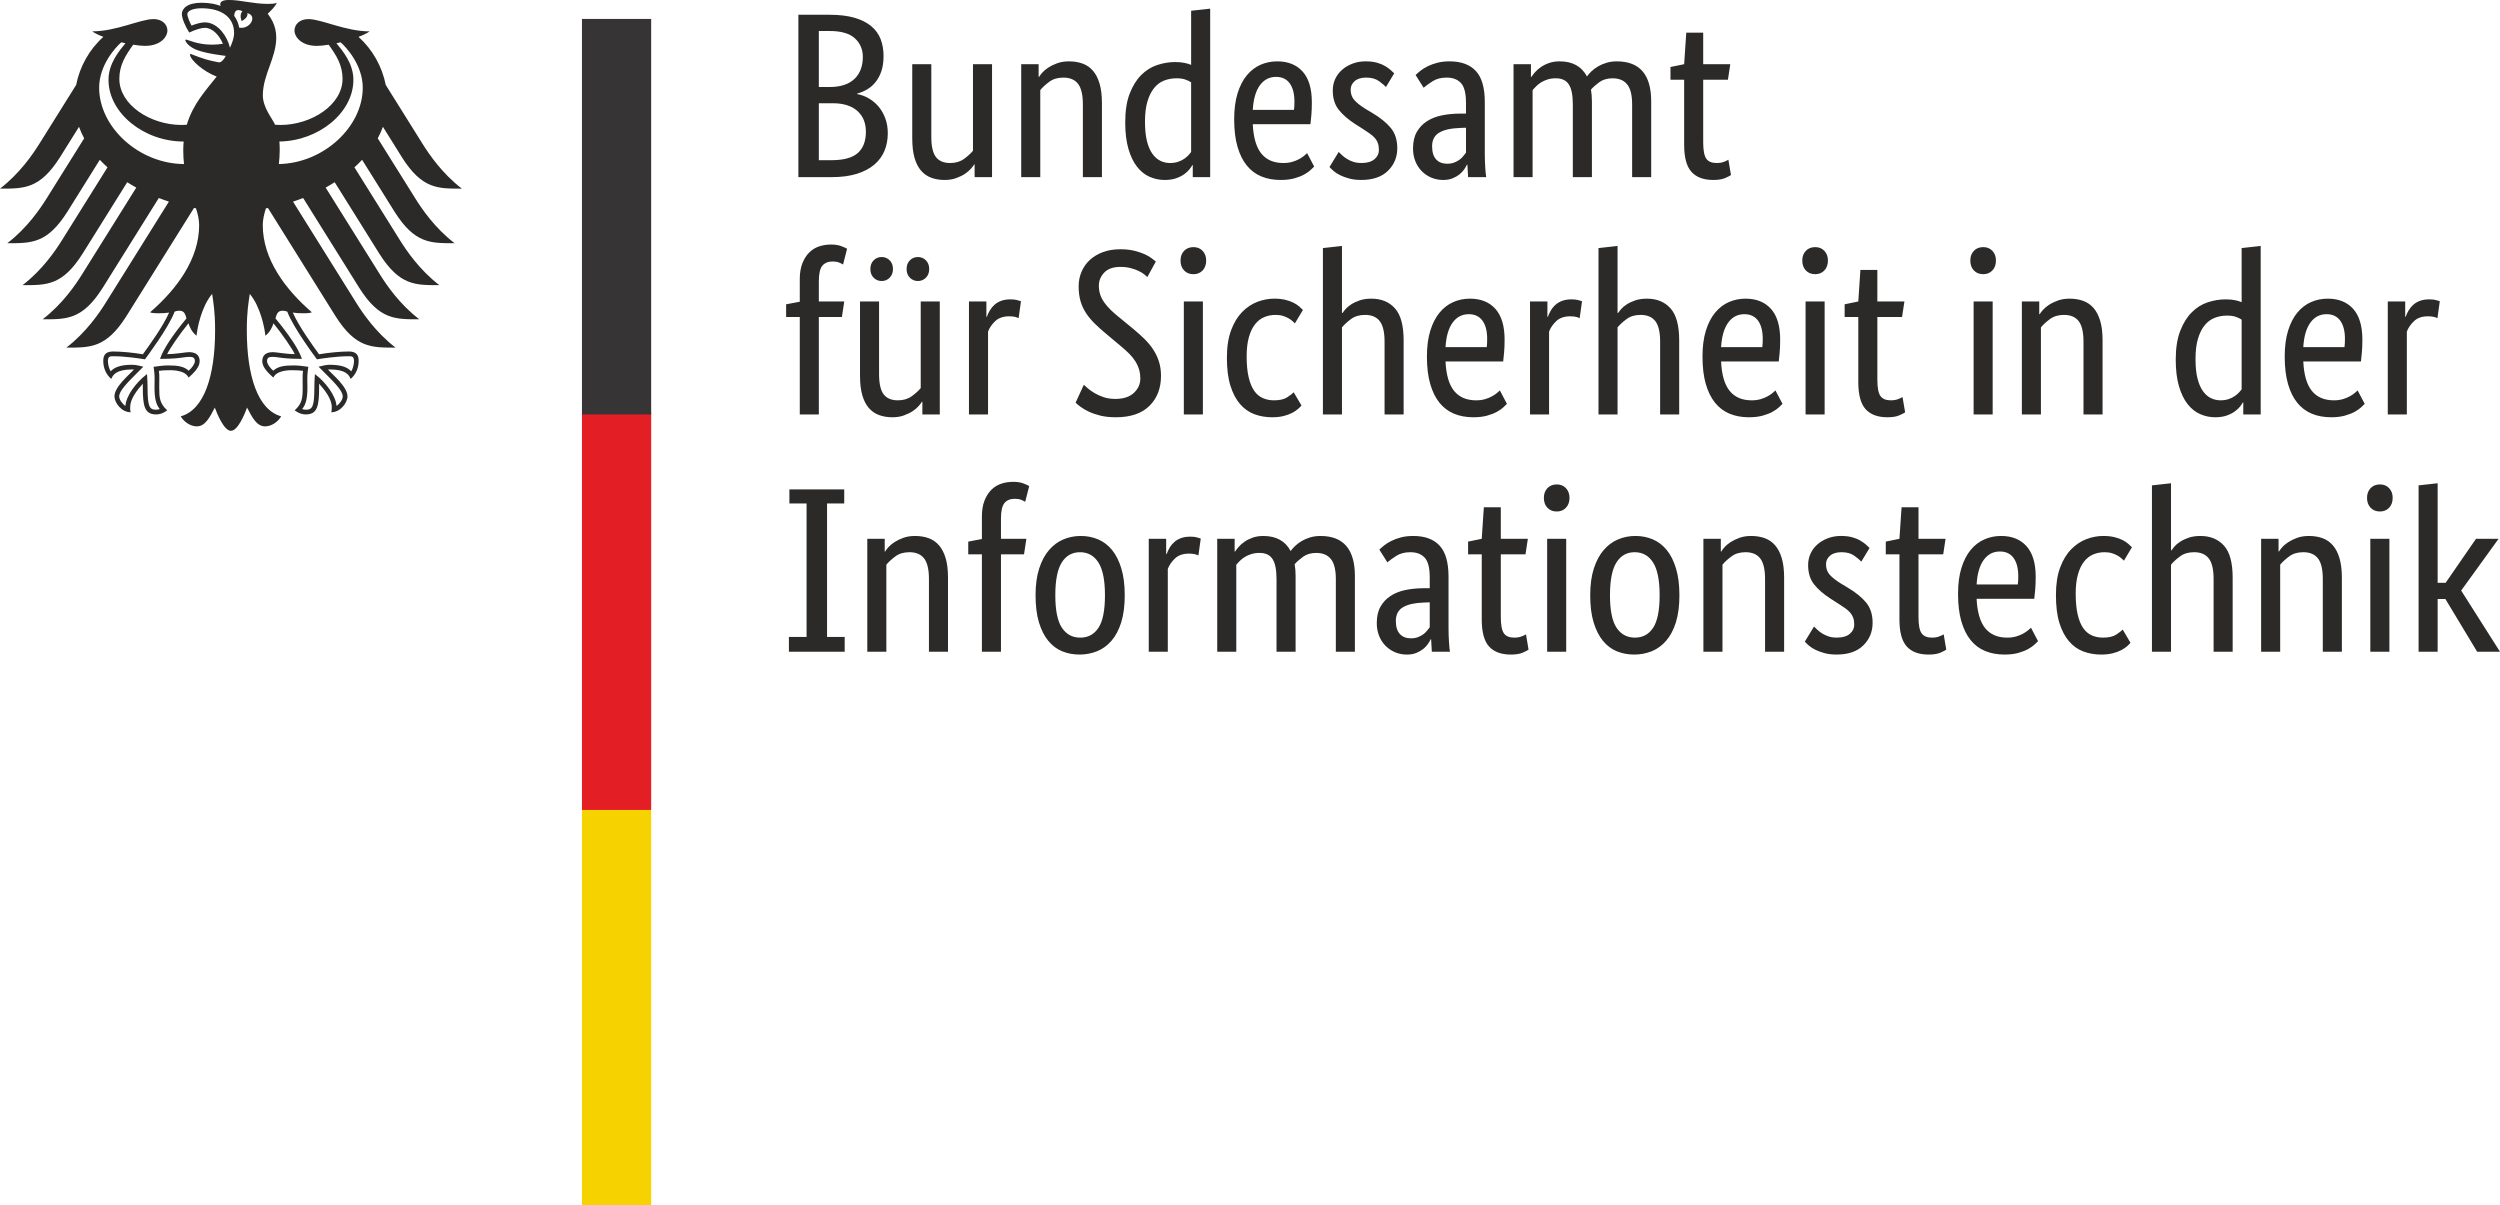 <?xml version="1.0" encoding="UTF-8"?>
<!DOCTYPE svg PUBLIC "-//W3C//DTD SVG 1.1//EN" "http://www.w3.org/Graphics/SVG/1.1/DTD/svg11.dtd">
<!-- Creator: CorelDRAW 2021.5 -->
<svg xmlns="http://www.w3.org/2000/svg" xml:space="preserve" width="44.597mm" height="21.504mm" version="1.1" style="shape-rendering:geometricPrecision; text-rendering:geometricPrecision; image-rendering:optimizeQuality; fill-rule:evenodd; clip-rule:evenodd"
viewBox="0 0 4477.11 2158.81"
 xmlns:xlink="http://www.w3.org/1999/xlink"
 xmlns:xodm="http://www.corel.com/coreldraw/odm/2003">
 <defs>
  <style type="text/css">
   <![CDATA[
    .fil0 {fill:#2B2A29;fill-rule:nonzero}
    .fil1 {fill:#F6D200;fill-rule:nonzero}
    .fil2 {fill:#E31E24;fill-rule:nonzero}
    .fil3 {fill:#373435;fill-rule:nonzero}
   ]]>
  </style>
 </defs>
 <g id="Ebene_x0020_1">
  <path class="fil0" d="M4407.59 1057.6l69.52 109.53 0 0.05 -40.87 0 -56.88 -94.4 -13.91 0 0 94.4 -34.14 0 0 -297.96 34.14 -3.79 0 178.27 14.34 0 54.36 -78.8 40.45 0 -67 92.7zm-145.42 -141.59c-7.02,0 -12.61,-2.26 -16.83,-6.76 -4.22,-4.5 -6.34,-10.39 -6.34,-17.71 0,-7.02 2.13,-12.78 6.34,-17.27 4.22,-4.51 9.81,-6.75 16.83,-6.75 6.76,0 12.22,2.24 16.42,6.75 4.22,4.49 6.34,10.25 6.34,17.27 0,7.32 -2.13,13.21 -6.34,17.71 -4.21,4.5 -9.67,6.76 -16.42,6.76zm16.89 251.17l-34.17 0 0 -202.28 34.17 0 0 202.28zm-119.27 0l0 -130.23c0,-17.14 -2.87,-29.43 -8.64,-36.87 -5.77,-7.44 -14.56,-11.16 -26.35,-11.16 -10.13,0 -18.55,2.52 -25.29,7.58 -6.76,5.05 -12.08,9.96 -16.04,14.76l0 155.93 -34.13 0 0 -202.28 31.2 0 0 22.74 0.84 0c0.85,-1.69 2.69,-4.14 5.49,-7.37 2.8,-3.24 6.49,-6.32 10.98,-9.28 4.5,-2.94 9.81,-5.56 16,-7.8 6.16,-2.25 13.21,-3.37 21.07,-3.37 8.96,0 17.15,1.36 24.44,4.01 7.3,2.67 13.49,6.97 18.52,12.86 5.07,5.89 9,13.55 11.8,22.96 2.8,9.42 4.26,21.01 4.26,34.79l0 132.75 -34.14 0zm-195.57 0l0 -130.23c0,-17.14 -2.86,-29.43 -8.63,-36.87 -5.77,-7.44 -14.53,-11.16 -26.35,-11.16 -10.1,0 -18.56,2.52 -25.29,7.58 -6.73,5.05 -12.08,9.96 -16,14.76l0 155.93 -34.14 0 0 -297.96 34.14 -3.79 0 120.12 0.84 0c1.13,-1.68 2.87,-3.95 5.28,-6.76 2.37,-2.79 5.66,-5.61 9.88,-8.41 4.22,-2.82 9.35,-5.28 15.41,-7.39 6.01,-2.11 13.13,-3.16 21.24,-3.16 17.71,0 31.77,5.75 42.18,17.29 10.41,11.52 15.58,30.62 15.58,57.32l0 132.75 -34.14 0zm-160.58 -163.1c-0.81,-0.83 -2.19,-2.12 -4,-3.78 -1.81,-1.68 -4.15,-3.36 -6.98,-5.05 -2.8,-1.69 -6.13,-3.17 -10.1,-4.43 -3.93,-1.27 -8.42,-1.9 -13.49,-1.9 -7.29,0 -14.09,1.33 -20.43,3.99 -6.3,2.68 -11.8,6.97 -16.43,12.88 -4.61,5.89 -8.29,13.55 -10.94,22.95 -2.66,9.41 -4.01,20.86 -4.01,34.34 0,14.89 1.2,27.4 3.57,37.51 2.38,10.13 5.67,18.19 9.89,24.25 4.25,6.03 9.35,10.39 15.4,13.05 6.02,2.66 12.68,4.01 20.01,4.01 10.38,0 18.35,-1.83 23.8,-5.49 5.52,-3.63 9.35,-6.59 11.59,-8.84l13.91 23.61c-1.38,1.7 -3.43,3.72 -6.09,6.12 -2.69,2.39 -6.12,4.7 -10.34,6.96 -4.22,2.24 -9.35,4.16 -15.37,5.66 -6.02,1.56 -12.99,2.32 -20.86,2.32 -11.25,0 -21.77,-1.84 -31.62,-5.46 -9.81,-3.66 -18.38,-9.69 -25.68,-18.12 -7.33,-8.44 -13.1,-19.39 -17.32,-32.88 -4.21,-13.48 -6.26,-30.21 -6.26,-50.15 0,-19.41 2.51,-35.83 7.54,-49.32 5.07,-13.48 11.66,-24.37 19.84,-32.66 8.11,-8.29 17.18,-14.32 27.2,-18.14 9.96,-3.77 19.98,-5.68 30.11,-5.68 7.58,0 14.24,0.7 20.05,2.12 5.73,1.41 10.62,3.15 14.73,5.27 4.08,2.12 7.44,4.36 10.13,6.74 2.66,2.39 4.82,4.43 6.49,6.11l-14.32 24.01zm-222.08 -16.43c-12.08,0 -21.78,5.05 -29.08,15.18 -7.33,10.11 -11.54,24.72 -12.65,43.84l73.75 0c0.32,-1.42 0.49,-3.44 0.63,-6.13 0.14,-2.67 0.21,-5.53 0.21,-8.63 0,-14.05 -2.79,-24.93 -8.42,-32.66 -5.6,-7.73 -13.77,-11.6 -24.44,-11.6zm64.06 45.52c0,8.71 -0.31,16.22 -0.84,22.55 -0.57,6.32 -1.13,11.87 -1.71,16.64l-103.24 0c1.1,23.87 6.27,41.44 15.38,52.7 9.14,11.21 22.28,16.85 39.41,16.85 5.92,0 11.23,-0.69 16.01,-2.1 4.78,-1.43 8.92,-3.08 12.43,-5.05 3.51,-1.98 6.45,-3.95 8.85,-5.91 2.41,-1.96 4.15,-3.51 5.28,-4.65l12.61 24.04c-1.39,1.39 -3.47,3.42 -6.27,6.09 -2.86,2.65 -6.62,5.36 -11.4,8.02 -4.81,2.67 -10.69,4.98 -17.71,6.96 -7.01,1.97 -15.3,2.93 -24.86,2.93 -12.64,0 -24.11,-2.12 -34.35,-6.31 -10.27,-4.2 -18.98,-10.74 -26.13,-19.6 -7.17,-8.85 -12.7,-20.09 -16.64,-33.71 -3.94,-13.63 -5.9,-30 -5.9,-49.1 0,-17.98 2.04,-33.5 6.11,-46.56 4.08,-13.07 9.62,-23.81 16.64,-32.25 7.02,-8.43 15.19,-14.7 24.44,-18.75 9.28,-4.08 19.26,-6.12 29.93,-6.12 19.41,0 34.56,6.12 45.51,18.33 10.98,12.23 16.46,30.56 16.46,55zm-165.62 -40.47l-44.27 0 0 112.12c0,14.33 1.84,24.08 5.51,29.26 3.61,5.24 9.82,7.82 18.53,7.82 5.05,0 9.41,-0.69 13.03,-2.1 3.66,-1.43 6.33,-2.66 8.03,-3.8l4.63 27.39c-1.41,1.13 -4.77,2.91 -10.1,5.3 -5.35,2.38 -12.52,3.55 -21.51,3.55 -17.43,0 -30.46,-4.84 -39.17,-14.53 -8.71,-9.68 -13.08,-25.76 -13.08,-48.27l0 -116.74 -24.46 0 0 -22.76 24.46 -5.03 3.81 -56.49 30.32 0 0 56.49 48.46 0 -4.19 27.79zm-146.67 13.09c-2.26,-2.54 -6.33,-5.98 -12.22,-10.34 -5.9,-4.36 -13.62,-6.53 -23.2,-6.53 -9,0 -15.88,2.1 -20.65,6.32 -4.78,4.21 -7.16,9.27 -7.16,15.16 0,7.59 2.18,13.84 6.54,18.74 4.36,4.94 11.03,10.2 20.03,15.81l12.62 7.6c13.76,8.13 24.6,16.92 32.48,26.32 7.85,9.41 11.8,21.56 11.8,36.45 0,16.02 -5.56,29.51 -16.63,40.47 -11.1,10.97 -27.05,16.43 -47.84,16.43 -8.16,0 -15.32,-0.83 -21.51,-2.52 -6.18,-1.7 -11.58,-3.63 -16.21,-5.87 -4.64,-2.3 -8.51,-4.75 -11.6,-7.4 -3.11,-2.67 -5.63,-5.14 -7.61,-7.38l16.46 -26.98c1.67,1.69 3.7,3.65 6.08,5.89 2.4,2.27 5.3,4.44 8.65,6.56 3.38,2.08 7.17,3.83 11.38,5.26 4.22,1.41 9.13,2.1 14.76,2.1 10.1,0 17.85,-2.24 23.17,-6.74 5.33,-4.5 8,-9.97 8,-16.45 0,-4.77 -0.62,-8.91 -1.87,-12.42 -1.29,-3.51 -3.18,-6.68 -5.71,-9.48 -2.52,-2.81 -5.6,-5.49 -9.28,-8.01 -3.66,-2.53 -7.84,-5.35 -12.65,-8.42l-12.62 -8.02c-12.66,-8.15 -22.55,-16.69 -29.72,-25.69 -7.16,-9 -10.75,-20.52 -10.75,-34.57 0,-7.58 1.49,-14.56 4.43,-20.86 2.93,-6.3 7.09,-11.79 12.41,-16.43 5.37,-4.65 11.63,-8.29 18.78,-10.96 7.16,-2.65 14.81,-4.01 22.97,-4.01 7.84,0 14.6,0.78 20.23,2.32 5.6,1.56 10.44,3.51 14.53,5.91 4.08,2.39 7.44,4.77 10.14,7.17 2.65,2.38 4.84,4.43 6.53,6.09l-14.76 24.47zm-172.38 161.4l0 -130.23c0,-17.14 -2.87,-29.43 -8.64,-36.87 -5.74,-7.44 -14.53,-11.16 -26.32,-11.16 -10.13,0 -18.54,2.52 -25.28,7.58 -6.75,5.05 -12.11,9.96 -16.02,14.76l0 155.93 -34.16 0 0 -202.28 31.19 0 0 22.74 0.87 0c0.83,-1.69 2.65,-4.14 5.46,-7.37 2.79,-3.24 6.47,-6.32 10.96,-9.28 4.5,-2.94 9.82,-5.56 16.02,-7.8 6.18,-2.25 13.2,-3.37 21.05,-3.37 9,0 17.16,1.36 24.46,4.01 7.29,2.67 13.49,6.97 18.54,12.86 5.05,5.89 9,13.55 11.79,22.96 2.81,9.42 4.22,21.01 4.22,34.79l0 132.75 -34.13 0zm-188.8 -101.14c0,-26.98 -3.95,-46.57 -11.79,-58.79 -7.89,-12.23 -18.81,-18.33 -32.9,-18.33 -14.04,0 -24.93,6.1 -32.65,18.33 -7.71,12.22 -11.59,31.81 -11.59,58.79 0,26.99 3.95,46.36 11.79,58.15 7.86,11.81 18.82,17.71 32.86,17.71 14.08,0 24.95,-5.9 32.7,-17.71 7.7,-11.79 11.58,-31.16 11.58,-58.15zm-124.33 0c0,-18.53 2.18,-34.56 6.54,-48.05 4.36,-13.48 10.28,-24.51 17.71,-33.07 7.44,-8.58 16.02,-14.92 25.7,-18.97 9.72,-4.08 20.02,-6.12 30.99,-6.12 11.23,0 21.6,2.05 31.19,6.12 9.56,4.06 17.81,10.39 24.87,18.97 7.03,8.56 12.56,19.59 16.64,33.07 4.08,13.48 6.11,29.51 6.11,48.05 0,18.82 -2.11,34.98 -6.32,48.48 -4.22,13.46 -10.07,24.52 -17.5,33.07 -7.44,8.57 -16.09,14.83 -25.91,18.77 -9.85,3.9 -20.23,5.87 -31.2,5.87 -11.23,0 -21.64,-1.98 -31.19,-5.87 -9.55,-3.95 -17.85,-10.2 -24.87,-18.77 -7.02,-8.55 -12.56,-19.53 -16.63,-32.88 -4.09,-13.35 -6.12,-29.57 -6.12,-48.67zm-59.82 -150.02c-7.04,0 -12.66,-2.26 -16.89,-6.76 -4.19,-4.5 -6.29,-10.39 -6.29,-17.71 0,-7.02 2.11,-12.78 6.29,-17.27 4.23,-4.51 9.85,-6.75 16.89,-6.75 6.74,0 12.2,2.24 16.41,6.75 4.23,4.49 6.34,10.25 6.34,17.27 0,7.32 -2.12,13.21 -6.34,17.71 -4.22,4.5 -9.68,6.76 -16.41,6.76zm16.84 251.17l-34.13 0 0 -202.28 34.13 0 0 202.28zm-72.91 -174.49l-44.22 0 0 112.12c0,14.33 1.83,24.08 5.46,29.26 3.66,5.24 9.83,7.82 18.54,7.82 5.05,0 9.41,-0.69 13.07,-2.1 3.66,-1.43 6.32,-2.66 8.02,-3.8l4.64 27.39c-1.43,1.13 -4.82,2.91 -10.14,5.3 -5.33,2.38 -12.48,3.55 -21.47,3.55 -17.43,0 -30.51,-4.84 -39.22,-14.53 -8.68,-9.68 -13.04,-25.76 -13.04,-48.27l0 -116.74 -24.45 0 0 -22.76 24.45 -5.03 3.77 -56.49 30.37 0 0 56.49 48.45 0 -4.23 27.79zm-205.23 150.47c4.78,0 9,-0.71 12.63,-2.12 3.66,-1.39 6.81,-3.09 9.51,-5.05 2.67,-1.97 4.91,-4.16 6.76,-6.52 1.8,-2.4 3.41,-4.43 4.84,-6.13l0 -44.65 -10.97 0.41c-16.28,0.57 -28.66,3.36 -37.1,8.44 -8.41,5.04 -12.63,13.19 -12.63,24.43 0,10.39 2.39,18.2 7.17,23.4 4.77,5.18 11.37,7.79 19.81,7.79zm-61.1 -27.39c0,-11.82 2.23,-21.63 6.74,-29.5 4.49,-7.87 10.51,-14.27 18.12,-19.17 7.58,-4.92 16.5,-8.44 26.76,-10.54 10.24,-2.1 21.14,-3.15 32.65,-3.15l10.56 0 0 -19.39c0,-17.14 -3.04,-28.95 -9.07,-35.4 -6.05,-6.48 -14.57,-9.7 -25.52,-9.7 -10.1,0 -18.54,2.17 -25.29,6.53 -6.75,4.36 -12.07,8.22 -16.01,11.6l-14.32 -22.76c2.24,-2.25 5.12,-4.77 8.64,-7.59 3.49,-2.8 7.78,-5.48 12.83,-8.01 5.09,-2.52 10.83,-4.64 17.29,-6.31 6.48,-1.7 13.76,-2.54 21.94,-2.54 20.79,0 36.51,5.75 47.17,17.29 10.69,11.52 16.01,30.07 16.01,55.63l0 92.31c0,8.68 0.31,17.21 0.86,25.51 0.55,8.26 1.1,13.83 1.7,16.62l-32.48 0 -1.24 -22.34 -0.86 0c-1.1,2.51 -2.8,5.42 -5.05,8.64 -2.25,3.21 -5.05,6.19 -8.43,8.85 -3.36,2.67 -7.45,4.98 -12.22,6.96 -4.78,1.97 -10.38,2.93 -16.84,2.93 -7.61,0 -14.71,-1.39 -21.31,-4.22 -6.61,-2.81 -12.35,-6.76 -17.26,-11.81 -4.94,-5.04 -8.72,-11.02 -11.37,-17.9 -2.7,-6.88 -4.01,-14.4 -4.01,-22.54zm-179.55 51.41l0 -130.23c0,-16.56 -2.38,-28.52 -7.15,-35.82 -4.78,-7.31 -12.52,-10.96 -23.19,-10.96 -5.63,0 -10.61,0.71 -14.97,2.11 -4.36,1.41 -8.23,3.16 -11.6,5.25 -3.35,2.12 -6.31,4.43 -8.83,6.98 -2.55,2.53 -4.64,4.77 -6.33,6.75l0 155.93 -34.13 0 0 -202.28 31.2 0 0 22.74 0.82 0c1.42,-2.24 3.5,-4.98 6.32,-8.2 2.81,-3.24 6.3,-6.33 10.54,-9.3 4.21,-2.93 9.14,-5.38 14.75,-7.36 5.62,-1.98 11.96,-2.96 18.96,-2.96 23.05,0 39.35,8.98 48.89,26.98 1.97,-2.8 4.64,-5.82 7.98,-9.07 3.39,-3.22 7.34,-6.16 11.84,-8.85 4.49,-2.65 9.54,-4.84 15.15,-6.52 5.64,-1.7 11.83,-2.54 18.57,-2.54 41.02,0 61.52,23.87 61.52,71.65l0 135.71 -34.12 0 0 -130.23c0,-16.56 -2.97,-28.52 -8.85,-35.82 -5.92,-7.31 -14.64,-10.96 -26.15,-10.96 -9.55,0 -17.47,2.33 -23.79,6.95 -6.33,4.64 -11.31,9.07 -14.98,13.28 0.55,3.09 1,6.4 1.29,9.92 0.27,3.5 0.41,7.22 0.41,11.15l0 135.71 -34.14 0zm-139.92 -172.37c-0.83,-0.55 -2.66,-1.25 -5.47,-2.12 -2.81,-0.83 -6.6,-1.25 -11.37,-1.25 -10.69,0 -19.03,2.88 -25.08,8.64 -6.04,5.75 -10.33,12.01 -12.87,18.74l0 148.36 -34.12 0 0 -202.28 31.19 0 0 27.38 0.83 0c1.42,-3.94 3.22,-7.79 5.48,-11.59 2.25,-3.8 5.06,-7.18 8.43,-10.11 3.36,-2.96 7.38,-5.29 12,-6.96 4.65,-1.69 10.19,-2.55 16.65,-2.55 4.77,0 8.63,0.44 11.6,1.29 2.96,0.83 5.27,1.54 6.95,2.1l-4.22 30.35zm-167.32 71.23c0,-26.98 -3.94,-46.57 -11.79,-58.79 -7.87,-12.23 -18.82,-18.33 -32.87,-18.33 -14.07,0 -24.95,6.1 -32.68,18.33 -7.72,12.22 -11.58,31.81 -11.58,58.79 0,26.99 3.93,46.36 11.8,58.15 7.86,11.81 18.83,17.71 32.87,17.71 14.04,0 24.94,-5.9 32.67,-17.71 7.73,-11.79 11.58,-31.16 11.58,-58.15zm-124.32 0c0,-18.53 2.17,-34.56 6.55,-48.05 4.34,-13.48 10.25,-24.51 17.71,-33.07 7.43,-8.58 16,-14.92 25.7,-18.97 9.69,-4.08 20.02,-6.12 30.97,-6.12 11.23,0 21.64,2.05 31.19,6.12 9.56,4.06 17.84,10.39 24.86,18.97 7.03,8.56 12.57,19.59 16.65,33.07 4.07,13.48 6.1,29.51 6.1,48.05 0,18.82 -2.11,34.98 -6.31,48.48 -4.22,13.46 -10.04,24.52 -17.5,33.07 -7.44,8.57 -16.07,14.83 -25.92,18.77 -9.83,3.9 -20.22,5.87 -31.17,5.87 -11.24,0 -21.63,-1.98 -31.21,-5.87 -9.53,-3.95 -17.82,-10.2 -24.85,-18.77 -7.04,-8.55 -12.59,-19.53 -16.65,-32.88 -4.09,-13.35 -6.11,-29.57 -6.11,-48.67zm-20.64 -73.35l-41.29 0 0 174.49 -34.15 0 0 -174.49 -24.44 0 0 -22.76 24.44 -4.64 0 -40.44c0,-10.96 1.55,-20.37 4.64,-28.24 3.1,-7.86 7.16,-14.34 12.23,-19.39 5.05,-5.07 10.94,-8.71 17.7,-10.96 6.74,-2.25 13.91,-3.37 21.48,-3.37 7.32,0 13.49,0.98 18.55,2.96 5.05,1.96 8.42,3.5 10.11,4.64l-7.16 28.23c-1.68,-1.11 -4.08,-2.34 -7.17,-3.59 -3.09,-1.25 -6.88,-1.88 -11.37,-1.88 -8.15,0 -14.34,2.51 -18.55,7.56 -4.21,5.08 -6.3,14.36 -6.3,27.83l0 36.26 45.5 0 -4.21 27.79zm-170.27 174.49l0 -130.23c0,-17.14 -2.88,-29.43 -8.63,-36.87 -5.75,-7.44 -14.54,-11.16 -26.32,-11.16 -10.13,0 -18.57,2.52 -25.31,7.58 -6.75,5.05 -12.08,9.96 -16.01,14.76l0 155.93 -34.13 0 0 -202.28 31.19 0 0 22.74 0.83 0c0.84,-1.69 2.69,-4.14 5.48,-7.37 2.82,-3.24 6.48,-6.32 10.95,-9.28 4.51,-2.94 9.85,-5.56 16.02,-7.8 6.16,-2.25 13.21,-3.37 21.05,-3.37 9,0 17.15,1.36 24.47,4.01 7.3,2.67 13.48,6.97 18.53,12.86 5.07,5.89 9,13.55 11.82,22.96 2.8,9.42 4.19,21.01 4.19,34.79l0 132.75 -34.12 0zm-219.14 -265.52l-30.77 0 0 -25.27 98.21 0 0 25.27 -30.77 0 0 238.96 31.59 0 0 26.56 -99.88 0 0 -26.56 31.61 0 0 -238.96zm2920.62 -331.84c-0.84,-0.55 -2.69,-1.25 -5.49,-2.11 -2.79,-0.83 -6.59,-1.26 -11.36,-1.26 -10.69,0 -19.01,2.89 -25.08,8.64 -6.05,5.76 -10.34,12.02 -12.85,18.75l0 148.36 -34.14 0 0 -202.29 31.2 0 0 27.38 0.81 0c1.42,-3.93 3.26,-7.79 5.49,-11.58 2.27,-3.8 5.06,-7.18 8.42,-10.12 3.37,-2.95 7.41,-5.28 12.05,-6.96 4.61,-1.69 10.16,-2.54 16.6,-2.54 4.79,0 8.64,0.44 11.59,1.29 2.97,0.83 5.28,1.54 6.98,2.09l-4.22 30.35zm-198.5 -7.16c-12.08,0 -21.78,5.05 -29.07,15.17 -7.3,10.12 -11.51,24.73 -12.65,43.85l73.74 0c0.28,-1.42 0.5,-3.45 0.64,-6.13 0.14,-2.67 0.21,-5.53 0.21,-8.63 0,-14.05 -2.8,-24.93 -8.39,-32.67 -5.67,-7.73 -13.78,-11.59 -24.48,-11.59zm64.07 45.51c0,8.72 -0.28,16.23 -0.85,22.56 -0.53,6.32 -1.13,11.87 -1.7,16.64l-103.24 0c1.13,23.87 6.23,41.44 15.37,52.7 9.15,11.22 22.28,16.85 39.42,16.85 5.87,0 11.26,-0.7 16,-2.1 4.79,-1.41 8.92,-3.1 12.44,-5.07 3.53,-1.97 6.48,-3.93 8.85,-5.89 2.37,-1.97 4.14,-3.51 5.24,-4.65l12.68 24.03c-1.43,1.41 -3.54,3.42 -6.34,6.11 -2.8,2.67 -6.59,5.32 -11.36,8.01 -4.79,2.67 -10.7,4.98 -17.71,6.96 -7.02,1.96 -15.3,2.93 -24.87,2.93 -12.64,0 -24.08,-2.09 -34.35,-6.3 -10.23,-4.23 -18.94,-10.77 -26.1,-19.61 -7.19,-8.85 -12.75,-20.09 -16.64,-33.71 -3.93,-13.63 -5.91,-30 -5.91,-49.1 0,-17.99 2.06,-33.51 6.12,-46.57 4.05,-13.07 9.61,-23.8 16.61,-32.25 7.05,-8.42 15.19,-14.69 24.48,-18.74 9.28,-4.09 19.22,-6.13 29.93,-6.13 19.37,0 34.52,6.13 45.51,18.33 10.94,12.24 16.43,30.56 16.43,55zm-254.15 108.74c5.35,0 10.13,-0.7 14.35,-2.1 4.18,-1.41 7.86,-3.17 10.94,-5.28 3.12,-2.11 5.7,-4.28 7.79,-6.54 2.13,-2.25 3.72,-4.21 4.86,-5.89l0 -124.75c-3.08,-1.97 -6.67,-3.65 -10.77,-5.07 -4.07,-1.4 -9.17,-2.1 -15.37,-2.1 -7.86,0 -15.23,1.33 -22.1,4.01 -6.88,2.66 -12.86,7.09 -17.92,13.27 -5.07,6.18 -9.07,14.2 -12.01,24.01 -2.97,9.84 -4.43,21.93 -4.43,36.25 0,14.05 1.16,25.78 3.57,35.2 2.38,9.42 5.7,16.99 9.92,22.75 4.18,5.77 8.96,9.91 14.31,12.43 5.35,2.54 10.98,3.8 16.86,3.8zm-80.07 -72.91c0,-20.5 2.66,-37.65 8.04,-51.42 5.31,-13.76 12.18,-24.87 20.65,-33.28 8.39,-8.44 17.95,-14.42 28.61,-17.92 10.69,-3.51 21.39,-5.28 32.05,-5.28 6.45,0 12.08,0.51 16.86,1.5 4.78,0.98 8.71,2.19 11.8,3.58l0 -96.94 34.13 -3.79 0 301.75 -31.2 0 0 -21.49 -0.81 0c-0.84,1.7 -2.41,4 -4.64,6.96 -2.27,2.94 -5.31,5.89 -9.28,8.85 -3.94,2.93 -8.85,5.47 -14.77,7.58 -5.88,2.12 -12.75,3.15 -20.65,3.15 -9.53,0 -18.59,-1.88 -27.17,-5.69 -8.6,-3.78 -16.11,-9.82 -22.56,-18.12 -6.48,-8.28 -11.58,-18.94 -15.37,-32.02 -3.78,-13.06 -5.7,-28.85 -5.7,-47.41zm-165.21 98.2l0 -130.24c0,-17.13 -2.87,-29.42 -8.64,-36.87 -5.73,-7.44 -14.52,-11.16 -26.31,-11.16 -10.13,0 -18.55,2.52 -25.29,7.59 -6.73,5.04 -12.11,9.96 -16,14.76l0 155.93 -34.14 0 0 -202.29 31.16 0 0 22.75 0.85 0c0.85,-1.69 2.66,-4.14 5.49,-7.38 2.8,-3.23 6.45,-6.32 10.94,-9.27 4.5,-2.95 9.81,-5.56 16.01,-7.8 6.19,-2.26 13.2,-3.38 21.07,-3.38 9,0 17.14,1.37 24.44,4.02 7.29,2.67 13.49,6.96 18.55,12.85 5.03,5.89 9,13.56 11.8,22.97 2.83,9.42 4.22,21.01 4.22,34.78l0 132.76 -34.14 0zm-179.52 -251.18c-7.02,0 -12.64,-2.26 -16.86,-6.75 -4.22,-4.5 -6.32,-10.39 -6.32,-17.71 0,-7.02 2.11,-12.79 6.32,-17.27 4.22,-4.51 9.84,-6.75 16.86,-6.75 6.73,0 12.22,2.24 16.43,6.75 4.21,4.48 6.3,10.25 6.3,17.27 0,7.32 -2.1,13.21 -6.3,17.71 -4.22,4.49 -9.71,6.75 -16.43,6.75zm16.86 251.18l-34.12 0 0 -202.29 34.12 0 0 202.29zm-162.26 -174.49l-44.24 0 0 112.11c0,14.34 1.8,24.08 5.47,29.3 3.66,5.19 9.82,7.79 18.53,7.79 5.05,0 9.41,-0.7 13.07,-2.1 3.67,-1.41 6.34,-2.69 8,-3.79l4.66 27.39c-1.42,1.12 -4.8,2.88 -10.13,5.26 -5.32,2.39 -12.49,3.58 -21.48,3.58 -17.43,0 -30.5,-4.84 -39.21,-14.53 -8.67,-9.7 -13.04,-25.79 -13.04,-48.27l0 -116.74 -24.46 0 0 -22.76 24.46 -5.04 3.76 -56.48 30.37 0 0 56.48 48.46 0 -4.22 27.8zm-155.5 -76.69c-7.03,0 -12.66,-2.26 -16.88,-6.75 -4.22,-4.5 -6.33,-10.39 -6.33,-17.71 0,-7.02 2.12,-12.79 6.33,-17.27 4.22,-4.51 9.85,-6.75 16.88,-6.75 6.74,0 12.2,2.24 16.42,6.75 4.22,4.48 6.33,10.25 6.33,17.27 0,7.32 -2.12,13.21 -6.33,17.71 -4.23,4.49 -9.69,6.75 -16.42,6.75zm16.84 251.18l-34.13 0 0 -202.29 34.13 0 0 202.29zm-143.69 -179.54c-12.11,0 -21.79,5.05 -29.1,15.17 -7.29,10.12 -11.5,24.73 -12.66,43.85l73.78 0c0.28,-1.42 0.49,-3.45 0.62,-6.13 0.14,-2.67 0.21,-5.53 0.21,-8.63 0,-14.05 -2.81,-24.93 -8.41,-32.67 -5.63,-7.73 -13.76,-11.59 -24.44,-11.59zm64.05 45.51c0,8.72 -0.28,16.23 -0.83,22.56 -0.59,6.32 -1.14,11.87 -1.7,16.64l-103.28 0c1.15,23.87 6.27,41.44 15.4,52.7 9.14,11.22 22.28,16.85 39.43,16.85 5.87,0 11.2,-0.7 16,-2.1 4.77,-1.41 8.92,-3.1 12.42,-5.07 3.53,-1.97 6.47,-3.93 8.85,-5.89 2.38,-1.97 4.16,-3.51 5.26,-4.65l12.66 24.03c-1.43,1.41 -3.52,3.42 -6.33,6.11 -2.79,2.67 -6.6,5.32 -11.37,8.01 -4.77,2.67 -10.69,4.98 -17.71,6.96 -7.03,1.96 -15.33,2.93 -24.88,2.93 -12.61,0 -24.06,-2.09 -34.33,-6.3 -10.24,-4.23 -18.95,-10.77 -26.12,-19.61 -7.15,-8.85 -12.72,-20.09 -16.66,-33.71 -3.91,-13.63 -5.88,-30 -5.88,-49.1 0,-17.99 2.05,-33.51 6.09,-46.57 4.08,-13.07 9.65,-23.8 16.66,-32.25 7.03,-8.42 15.15,-14.69 24.47,-18.74 9.27,-4.09 19.22,-6.13 29.91,-6.13 19.37,0 34.55,6.13 45.52,18.33 10.96,12.24 16.43,30.56 16.43,55zm-214.96 134.03l0 -130.24c0,-17.13 -2.86,-29.42 -8.61,-36.87 -5.77,-7.44 -14.57,-11.16 -26.35,-11.16 -10.14,0 -18.53,2.52 -25.29,7.59 -6.74,5.04 -12.11,9.96 -16,14.76l0 155.93 -34.14 0 0 -297.96 34.14 -3.79 0 120.11 0.83 0c1.13,-1.68 2.86,-3.94 5.25,-6.75 2.38,-2.79 5.7,-5.62 9.92,-8.41 4.23,-2.82 9.34,-5.29 15.4,-7.39 6.01,-2.12 13.1,-3.17 21.26,-3.17 17.71,0 31.75,5.76 42.12,17.3 10.42,11.52 15.61,30.62 15.61,57.31l0 132.76 -34.14 0zm-144.11 -172.38c-0.87,-0.55 -2.67,-1.25 -5.51,-2.11 -2.79,-0.83 -6.57,-1.26 -11.37,-1.26 -10.65,0 -19.01,2.89 -25.08,8.64 -6.01,5.76 -10.31,12.02 -12.82,18.75l0 148.36 -34.14 0 0 -202.29 31.16 0 0 27.38 0.86 0c1.39,-3.93 3.22,-7.79 5.46,-11.58 2.26,-3.8 5.05,-7.18 8.44,-10.12 3.35,-2.95 7.37,-5.28 12.01,-6.96 4.63,-1.69 10.2,-2.54 16.66,-2.54 4.78,0 8.6,0.44 11.59,1.29 2.94,0.83 5.26,1.54 6.96,2.09l-4.22 30.35zm-198.52 -7.16c-12.08,0 -21.76,5.05 -29.05,15.17 -7.33,10.12 -11.52,24.73 -12.66,43.85l73.77 0c0.27,-1.42 0.48,-3.45 0.62,-6.13 0.14,-2.67 0.2,-5.53 0.2,-8.63 0,-14.05 -2.79,-24.93 -8.43,-32.67 -5.6,-7.73 -13.76,-11.59 -24.45,-11.59zm64.08 45.51c0,8.72 -0.28,16.23 -0.85,22.56 -0.56,6.32 -1.11,11.87 -1.67,16.64l-103.27 0c1.13,23.87 6.25,41.44 15.38,52.7 9.14,11.22 22.28,16.85 39.4,16.85 5.9,0 11.23,-0.7 16,-2.1 4.78,-1.41 8.92,-3.1 12.46,-5.07 3.49,-1.97 6.48,-3.93 8.85,-5.89 2.39,-1.97 4.12,-3.51 5.25,-4.65l12.66 24.03c-1.41,1.41 -3.52,3.42 -6.32,6.11 -2.8,2.67 -6.61,5.32 -11.38,8.01 -4.77,2.67 -10.67,4.98 -17.71,6.96 -7.01,1.96 -15.31,2.93 -24.86,2.93 -12.66,0 -24.11,-2.09 -34.35,-6.3 -10.26,-4.23 -18.94,-10.77 -26.14,-19.61 -7.16,-8.85 -12.69,-20.09 -16.63,-33.71 -3.94,-13.63 -5.91,-30 -5.91,-49.1 0,-17.99 2.05,-33.51 6.12,-46.57 4.09,-13.07 9.62,-23.8 16.63,-32.25 7.03,-8.42 15.19,-14.69 24.46,-18.74 9.27,-4.09 19.25,-6.13 29.91,-6.13 19.42,0 34.58,6.13 45.52,18.33 10.97,12.24 16.46,30.56 16.46,55zm-214.95 134.03l0 -130.24c0,-17.13 -2.87,-29.42 -8.64,-36.87 -5.74,-7.44 -14.53,-11.16 -26.32,-11.16 -10.13,0 -18.57,2.52 -25.32,7.59 -6.74,5.04 -12.07,9.96 -16.01,14.76l0 155.93 -34.13 0 0 -297.96 34.13 -3.79 0 120.11 0.86 0c1.1,-1.68 2.87,-3.94 5.26,-6.75 2.39,-2.79 5.71,-5.62 9.89,-8.41 4.22,-2.82 9.38,-5.29 15.4,-7.39 6.04,-2.12 13.14,-3.17 21.3,-3.17 17.67,0 31.74,5.76 42.12,17.3 10.4,11.52 15.59,30.62 15.59,57.31l0 132.76 -34.13 0zm-160.59 -163.1c-0.83,-0.83 -2.17,-2.12 -3.97,-3.79 -1.85,-1.68 -4.16,-3.36 -6.99,-5.05 -2.81,-1.69 -6.15,-3.16 -10.1,-4.43 -3.95,-1.26 -8.44,-1.9 -13.49,-1.9 -7.31,0 -14.11,1.34 -20.45,4.01 -6.3,2.67 -11.79,6.96 -16.41,12.86 -4.64,5.89 -8.3,13.56 -10.97,22.95 -2.66,9.41 -4.02,20.87 -4.02,34.35 0,14.89 1.2,27.4 3.6,37.51 2.39,10.13 5.68,18.19 9.89,24.25 4.22,6.03 9.35,10.39 15.39,13.04 6.05,2.68 12.73,4.02 20.03,4.02 10.37,0 18.32,-1.83 23.79,-5.48 5.5,-3.65 9.34,-6.6 11.6,-8.85l13.9 23.6c-1.39,1.69 -3.43,3.72 -6.09,6.11 -2.67,2.38 -6.12,4.71 -10.35,6.95 -4.22,2.26 -9.34,4.15 -15.35,5.71 -6.04,1.54 -13.01,2.3 -20.89,2.3 -11.23,0 -21.77,-1.82 -31.58,-5.46 -9.85,-3.67 -18.41,-9.7 -25.72,-18.13 -7.31,-8.43 -13.06,-19.38 -17.28,-32.87 -4.22,-13.48 -6.32,-30.22 -6.32,-50.15 0,-19.42 2.53,-35.83 7.59,-49.32 5.04,-13.49 11.66,-24.37 19.79,-32.66 8.18,-8.29 17.25,-14.33 27.19,-18.14 9.99,-3.77 20.02,-5.69 30.15,-5.69 7.58,0 14.25,0.71 20.03,2.12 5.74,1.42 10.65,3.15 14.74,5.27 4.09,2.12 7.47,4.37 10.13,6.74 2.67,2.4 4.84,4.43 6.54,6.12l-14.36 24.01zm-181.63 -88.07c-7.03,0 -12.66,-2.26 -16.86,-6.75 -4.22,-4.5 -6.33,-10.39 -6.33,-17.71 0,-7.02 2.12,-12.79 6.33,-17.27 4.2,-4.51 9.83,-6.75 16.86,-6.75 6.75,0 12.22,2.24 16.43,6.75 4.22,4.48 6.32,10.25 6.32,17.27 0,7.32 -2.11,13.21 -6.32,17.71 -4.22,4.49 -9.69,6.75 -16.43,6.75zm16.85 251.18l-34.12 0 0 -202.29 34.12 0 0 202.29zm-99.46 -246.13c-1.11,-1.13 -3.01,-2.74 -5.68,-4.84 -2.68,-2.12 -6.03,-4.15 -10.11,-6.11 -4.09,-1.97 -8.85,-3.65 -14.35,-5.07 -5.45,-1.4 -11.59,-2.1 -18.32,-2.1 -12.64,0 -22.19,3.37 -28.66,10.11 -6.46,6.75 -9.7,14.61 -9.7,23.6 0,5.62 0.77,10.82 2.33,15.61 1.55,4.77 3.93,9.48 7.16,14.1 3.24,4.64 7.24,9.28 12.01,13.9 4.79,4.65 10.55,9.63 17.29,14.97l23.6 19.4c6.74,5.62 13.14,11.37 19.17,17.27 6.02,5.91 11.24,12.16 15.58,18.74 4.38,6.62 7.81,13.78 10.34,21.5 2.52,7.73 3.79,16.37 3.79,25.92 0,22.21 -6.9,40.1 -20.66,53.72 -13.76,13.64 -33.85,20.45 -60.26,20.45 -10.4,0 -19.59,-0.97 -27.6,-2.93 -8.01,-1.98 -14.97,-4.38 -20.87,-7.17 -5.89,-2.82 -10.8,-5.68 -14.75,-8.64 -3.94,-2.96 -6.9,-5.41 -8.84,-7.39l14.75 -32.02c1.69,1.7 4.21,3.94 7.58,6.75 3.36,2.81 7.45,5.62 12.22,8.44 4.79,2.79 10.2,5.19 16.22,7.15 6.05,1.98 12.87,2.96 20.45,2.96 14.34,0 25.36,-3.59 33.09,-10.76 7.71,-7.15 11.6,-15.66 11.6,-25.48 0,-6.18 -0.78,-11.82 -2.32,-16.87 -1.57,-5.06 -3.8,-9.91 -6.76,-14.55 -2.94,-4.63 -6.67,-9.2 -11.16,-13.69 -4.5,-4.5 -9.83,-9.27 -16,-14.33l-23.61 -19.8c-8.14,-6.76 -15.32,-13.16 -21.5,-19.19 -6.16,-6.03 -11.43,-12.35 -15.8,-18.96 -4.36,-6.62 -7.66,-13.76 -9.9,-21.5 -2.26,-7.73 -3.38,-16.62 -3.38,-26.75 0,-9.27 1.76,-17.98 5.28,-26.11 3.51,-8.16 8.49,-15.2 14.95,-21.09 6.48,-5.89 14.28,-10.52 23.41,-13.89 9.13,-3.38 19.45,-5.07 30.97,-5.07 9.55,0 17.99,0.91 25.28,2.74 7.32,1.83 13.56,3.93 18.75,6.32 5.19,2.39 9.35,4.86 12.44,7.37 3.1,2.53 5.48,4.38 7.16,5.49l-15.17 27.81zm-230.53 73.75c-0.84,-0.55 -2.67,-1.25 -5.48,-2.11 -2.79,-0.83 -6.6,-1.26 -11.36,-1.26 -10.7,0 -19.04,2.89 -25.09,8.64 -6.03,5.76 -10.32,12.02 -12.84,18.75l0 148.36 -34.15 0 0 -202.29 31.19 0 0 27.38 0.84 0c1.41,-3.93 3.21,-7.79 5.47,-11.58 2.27,-3.8 5.06,-7.18 8.43,-10.12 3.38,-2.95 7.38,-5.28 12,-6.96 4.67,-1.69 10.2,-2.54 16.65,-2.54 4.78,0 8.65,0.44 11.6,1.29 2.95,0.83 5.27,1.54 6.95,2.09l-4.21 30.35zm-160.14 -88.06c0,6.45 -1.97,11.65 -5.89,15.57 -3.95,3.95 -8.71,5.91 -14.34,5.91 -5.61,0 -10.4,-1.97 -14.34,-5.91 -3.93,-3.93 -5.9,-9.13 -5.9,-15.57 0,-6.48 1.98,-11.68 5.9,-15.6 3.94,-3.95 8.72,-5.89 14.34,-5.89 5.62,0 10.39,1.95 14.34,5.89 3.93,3.93 5.89,9.13 5.89,15.6zm-64.89 0c0,6.45 -1.97,11.65 -5.91,15.57 -3.94,3.95 -8.7,5.91 -14.32,5.91 -5.63,0 -10.41,-1.97 -14.35,-5.91 -3.94,-3.93 -5.89,-9.13 -5.89,-15.57 0,-6.48 1.96,-11.68 5.89,-15.6 3.94,-3.95 8.71,-5.89 14.35,-5.89 5.61,0 10.38,1.95 14.32,5.89 3.95,3.93 5.91,9.13 5.91,15.6zm83.85 260.44l-31.17 0 0 -22.76 -0.86 0c-0.84,1.68 -2.65,4.15 -5.47,7.36 -2.81,3.23 -6.37,6.33 -10.74,9.3 -4.36,2.93 -9.63,5.53 -15.81,7.78 -6.16,2.27 -13.07,3.37 -20.64,3.37 -9,0 -17.07,-1.33 -24.23,-4 -7.17,-2.66 -13.28,-6.95 -18.34,-12.84 -5.05,-5.92 -8.92,-13.56 -11.59,-22.99 -2.67,-9.42 -4,-20.99 -4,-34.76l0 -132.76 34.13 0 0 130.23c0,16.85 2.74,28.87 8.21,36.02 5.48,7.17 13.97,10.75 25.5,10.75 9.84,0 18.12,-2.45 24.86,-7.38 6.76,-4.91 12.1,-9.75 16.02,-14.54l0 -155.08 34.13 0 0 202.29zm-175.31 -174.49l-41.29 0 0 174.49 -34.14 0 0 -174.49 -24.45 0 0 -22.76 24.45 -4.64 0 -40.44c0,-10.97 1.54,-20.38 4.63,-28.25 3.09,-7.85 7.17,-14.33 12.22,-19.38 5.06,-5.07 10.96,-8.72 17.71,-10.96 6.74,-2.26 13.9,-3.37 21.5,-3.37 7.29,0 13.47,0.98 18.52,2.96 5.08,1.95 8.45,3.49 10.13,4.64l-7.17 28.23c-1.69,-1.11 -4.09,-2.34 -7.16,-3.59 -3.09,-1.26 -6.91,-1.89 -11.38,-1.89 -8.16,0 -14.34,2.52 -18.55,7.57 -4.22,5.08 -6.3,14.35 -6.3,27.83l0 36.25 45.52 0 -4.23 27.8zm1586.75 -424.99l-44.27 0 0 112.12c0,14.34 1.85,24.08 5.51,29.3 3.62,5.18 9.82,7.78 18.53,7.78 5.05,0 9.41,-0.7 13.08,-2.1 3.61,-1.4 6.28,-2.68 7.98,-3.79l4.63 27.4c-1.38,1.12 -4.77,2.88 -10.1,5.26 -5.35,2.39 -12.52,3.58 -21.5,3.58 -17.4,0 -30.47,-4.85 -39.18,-14.53 -8.71,-9.7 -13.07,-25.79 -13.07,-48.27l0 -116.75 -24.47 0 0 -22.75 24.47 -5.04 3.8 -56.49 30.32 0 0 56.49 48.49 0 -4.22 27.79zm-277.75 174.5l0 -130.24c0,-16.56 -2.39,-28.51 -7.17,-35.82 -4.77,-7.31 -12.48,-10.95 -23.17,-10.95 -5.6,0 -10.61,0.7 -14.94,2.1 -4.36,1.42 -8.23,3.17 -11.63,5.26 -3.34,2.11 -6.29,4.43 -8.81,6.97 -2.56,2.53 -4.67,4.78 -6.33,6.76l0 155.93 -34.12 0 0 -202.29 31.15 0 0 22.74 0.87 0c1.39,-2.24 3.48,-4.98 6.31,-8.2 2.81,-3.23 6.3,-6.33 10.52,-9.3 4.22,-2.93 9.13,-5.38 14.78,-7.36 5.6,-1.98 11.92,-2.96 18.95,-2.96 23.03,0 39.31,9 48.9,26.98 1.94,-2.79 4.64,-5.82 7.98,-9.06 3.39,-3.22 7.31,-6.17 11.8,-8.85 4.51,-2.66 9.58,-4.84 15.18,-6.52 5.64,-1.71 11.81,-2.55 18.54,-2.55 41.02,0 61.53,23.87 61.53,71.65l0 135.72 -34.14 0 0 -130.24c0,-16.56 -2.93,-28.51 -8.85,-35.82 -5.87,-7.31 -14.59,-10.95 -26.1,-10.95 -9.55,0 -17.5,2.32 -23.83,6.94 -6.29,4.65 -11.3,9.08 -14.95,13.28 0.56,3.1 0.97,6.4 1.24,9.92 0.28,3.5 0.46,7.23 0.46,11.15l0 135.72 -34.17 0zm-225.06 -24.02c4.77,0 9,-0.71 12.66,-2.12 3.66,-1.4 6.83,-3.09 9.48,-5.05 2.67,-1.96 4.91,-4.15 6.76,-6.53 1.83,-2.39 3.45,-4.43 4.84,-6.12l0 -44.66 -10.97 0.42c-16.28,0.56 -28.63,3.35 -37.07,8.43 -8.44,5.04 -12.66,13.2 -12.66,24.44 0,10.39 2.42,18.19 7.2,23.39 4.77,5.2 11.38,7.8 19.78,7.8zm-61.11 -27.39c0,-11.82 2.25,-21.63 6.74,-29.51 4.5,-7.87 10.56,-14.26 18.13,-19.17 7.61,-4.92 16.52,-8.43 26.76,-10.54 10.28,-2.1 21.14,-3.15 32.7,-3.15l10.51 0 0 -19.39c0,-17.14 -3.01,-28.95 -9.07,-35.4 -6.01,-6.48 -14.53,-9.7 -25.5,-9.7 -10.09,0 -18.53,2.17 -25.27,6.54 -6.76,4.36 -12.08,8.21 -16.02,11.59l-14.35 -22.76c2.28,-2.25 5.15,-4.77 8.64,-7.59 3.53,-2.79 7.82,-5.48 12.87,-8.01 5.05,-2.52 10.81,-4.63 17.3,-6.3 6.43,-1.71 13.75,-2.55 21.88,-2.55 20.8,0 36.53,5.75 47.22,17.3 10.68,11.52 16,30.06 16,55.64l0 92.29c0,8.69 0.28,17.21 0.83,25.48 0.59,8.3 1.14,13.86 1.7,16.66l-32.44 0 -1.29 -22.35 -0.83 0c-1.13,2.55 -2.79,5.41 -5.05,8.64 -2.24,3.24 -5.08,6.17 -8.44,8.85 -3.34,2.67 -7.42,4.98 -12.2,6.97 -4.81,1.96 -10.42,2.93 -16.88,2.93 -7.58,0 -14.67,-1.41 -21.28,-4.21 -6.6,-2.83 -12.38,-6.74 -17.29,-11.82 -4.91,-5.05 -8.71,-11.01 -11.37,-17.9 -2.67,-6.88 -4.02,-14.41 -4.02,-22.54zm-48.46 -110c-2.24,-2.53 -6.32,-5.97 -12.2,-10.33 -5.92,-4.37 -13.63,-6.54 -23.18,-6.54 -8.98,0 -15.87,2.11 -20.68,6.32 -4.77,4.21 -7.16,9.27 -7.16,15.16 0,7.6 2.18,13.85 6.54,18.74 4.36,4.94 11.03,10.2 20.02,15.81l12.66 7.6c13.76,8.14 24.56,16.92 32.45,26.32 7.85,9.42 11.8,21.57 11.8,36.46 0,16.02 -5.53,29.5 -16.64,40.46 -11.09,10.97 -27.05,16.44 -47.82,16.44 -8.17,0 -15.33,-0.83 -21.51,-2.52 -6.2,-1.69 -11.6,-3.65 -16.23,-5.91 -4.63,-2.24 -8.5,-4.7 -11.58,-7.36 -3.09,-2.68 -5.64,-5.14 -7.58,-7.39l16.43 -26.98c1.69,1.69 3.69,3.65 6.11,5.89 2.39,2.27 5.25,4.43 8.61,6.55 3.39,2.1 7.16,3.88 11.37,5.27 4.23,1.4 9.13,2.1 14.78,2.1 10.1,0 17.84,-2.24 23.17,-6.74 5.33,-4.5 8.02,-9.97 8.02,-16.44 0,-4.77 -0.66,-8.92 -1.91,-12.42 -1.27,-3.52 -3.18,-6.69 -5.7,-9.48 -2.53,-2.81 -5.6,-5.5 -9.27,-8.01 -3.63,-2.54 -7.86,-5.36 -12.63,-8.43l-12.66 -8.02c-12.66,-8.15 -22.55,-16.69 -29.7,-25.69 -7.18,-9 -10.77,-20.51 -10.77,-34.57 0,-7.58 1.5,-14.55 4.43,-20.86 2.95,-6.3 7.1,-11.79 12.45,-16.43 5.33,-4.65 11.6,-8.28 18.75,-10.95 7.17,-2.66 14.8,-4.02 22.96,-4.02 7.86,0 14.6,0.79 20.25,2.32 5.6,1.56 10.44,3.52 14.52,5.91 4.09,2.39 7.48,4.77 10.13,7.17 2.67,2.38 4.84,4.43 6.55,6.1l-14.78 24.46zm-196.82 -18.14c-12.08,0 -21.76,5.05 -29.08,15.18 -7.29,10.11 -11.5,24.73 -12.63,43.84l73.77 0c0.27,-1.42 0.48,-3.44 0.62,-6.12 0.14,-2.67 0.2,-5.54 0.2,-8.63 0,-14.05 -2.79,-24.93 -8.43,-32.67 -5.6,-7.73 -13.76,-11.6 -24.45,-11.6zm64.08 45.52c0,8.71 -0.28,16.22 -0.85,22.55 -0.56,6.32 -1.11,11.88 -1.67,16.64l-103.27 0c1.12,23.88 6.25,41.45 15.39,52.7 9.13,11.23 22.27,16.85 39.39,16.85 5.9,0 11.23,-0.7 16,-2.1 4.78,-1.4 8.92,-3.1 12.46,-5.06 3.49,-1.97 6.48,-3.94 8.85,-5.89 2.39,-1.97 4.12,-3.51 5.25,-4.66l12.63 24.03c-1.38,1.42 -3.49,3.43 -6.29,6.11 -2.8,2.67 -6.61,5.33 -11.38,8.01 -4.77,2.67 -10.67,4.98 -17.71,6.97 -7.01,1.96 -15.31,2.93 -24.86,2.93 -12.66,0 -24.11,-2.1 -34.34,-6.31 -10.26,-4.22 -18.97,-10.76 -26.12,-19.61 -7.19,-8.85 -12.72,-20.09 -16.66,-33.71 -3.94,-13.62 -5.9,-29.99 -5.9,-49.09 0,-17.99 2.05,-33.51 6.11,-46.57 4.09,-13.07 9.63,-23.81 16.64,-32.25 7.03,-8.42 15.18,-14.7 24.45,-18.74 9.27,-4.09 19.25,-6.13 29.91,-6.13 19.42,0 34.58,6.13 45.52,18.33 10.97,12.23 16.46,30.56 16.46,55zm-254.15 108.73c5.34,0 10.11,-0.7 14.34,-2.1 4.22,-1.4 7.87,-3.17 10.96,-5.27 3.1,-2.12 5.69,-4.28 7.81,-6.55 2.1,-2.24 3.7,-4.21 4.84,-5.89l0 -124.75c-3.1,-1.96 -6.69,-3.64 -10.76,-5.06 -4.08,-1.4 -9.21,-2.1 -15.37,-2.1 -7.87,0 -15.26,1.33 -22.14,4.01 -6.89,2.66 -12.85,7.09 -17.9,13.27 -5.07,6.18 -9.07,14.2 -12.03,24.01 -2.93,9.84 -4.43,21.93 -4.43,36.24 0,14.06 1.2,25.79 3.58,35.2 2.38,9.43 5.68,16.99 9.91,22.76 4.22,5.77 9,9.91 14.33,12.42 5.33,2.55 10.96,3.8 16.86,3.8zm-80.06 -72.9c0,-20.5 2.66,-37.66 8,-51.42 5.34,-13.76 12.23,-24.88 20.65,-33.29 8.44,-8.43 17.99,-14.41 28.65,-17.91 10.69,-3.51 21.36,-5.28 32.03,-5.28 6.46,0 12.08,0.5 16.86,1.5 4.79,0.97 8.71,2.18 11.82,3.57l0 -96.94 34.13 -3.78 0 301.75 -31.2 0 0 -21.5 -0.83 0c-0.84,1.71 -2.38,4 -4.63,6.96 -2.26,2.95 -5.34,5.89 -9.29,8.85 -3.93,2.93 -8.84,5.48 -14.75,7.58 -5.9,2.12 -12.78,3.16 -20.65,3.16 -9.55,0 -18.61,-1.89 -27.19,-5.69 -8.56,-3.78 -16.09,-9.82 -22.55,-18.12 -6.45,-8.29 -11.6,-18.95 -15.37,-32.02 -3.79,-13.06 -5.69,-28.86 -5.69,-47.41zm-75.87 98.2l0 -130.24c0,-17.13 -2.88,-29.42 -8.63,-36.87 -5.78,-7.44 -14.54,-11.16 -26.35,-11.16 -10.12,0 -18.53,2.52 -25.29,7.58 -6.74,5.05 -12.08,9.96 -16,14.77l0 155.93 -34.14 0 0 -202.29 31.18 0 0 22.74 0.85 0c0.84,-1.69 2.66,-4.14 5.48,-7.37 2.79,-3.23 6.46,-6.32 10.95,-9.28 4.49,-2.94 9.83,-5.55 16.02,-7.8 6.16,-2.25 13.2,-3.37 21.05,-3.37 9,0 17.15,1.36 24.47,4.02 7.29,2.67 13.48,6.96 18.53,12.85 5.07,5.89 9,13.55 11.79,22.96 2.82,9.43 4.23,21.02 4.23,34.79l0 132.76 -34.13 0zm-162.67 0l-31.2 0 0 -22.76 -0.83 0c-0.84,1.67 -2.68,4.15 -5.47,7.36 -2.82,3.23 -6.4,6.33 -10.76,9.3 -4.33,2.93 -9.62,5.53 -15.8,7.77 -6.18,2.27 -13.06,3.38 -20.66,3.38 -8.98,0 -17.06,-1.34 -24.22,-4.01 -7.15,-2.65 -13.27,-6.94 -18.32,-12.83 -5.07,-5.92 -8.92,-13.56 -11.6,-23 -2.67,-9.41 -4.02,-20.98 -4.02,-34.76l0 -132.75 34.14 0 0 130.22c0,16.86 2.75,28.87 8.22,36.03 5.47,7.17 13.98,10.74 25.51,10.74 9.82,0 18.12,-2.44 24.86,-7.37 6.74,-4.91 12.07,-9.76 16.02,-14.54l0 -155.08 34.13 0 0 202.29zm-225.9 -81.35c0,-15.73 -5.13,-28.16 -15.39,-37.31 -10.25,-9.13 -24.94,-13.69 -44.03,-13.69l-24.86 0 0 101.99 22.76 0c21.61,0 37.3,-4.29 46.98,-12.84 9.69,-8.57 14.54,-21.28 14.54,-38.15zm-5.48 -134.03c0,-13.47 -4.77,-24.57 -14.34,-33.28 -9.54,-8.72 -24.57,-13.07 -45.09,-13.07l-19.38 0 0 100.32 18.95 0c19.67,0 34.55,-4.79 44.68,-14.35 10.11,-9.55 15.16,-22.76 15.16,-39.62zm37.09 -1.25c0,10.11 -1.26,18.96 -3.8,26.56 -2.52,7.58 -5.96,14.1 -10.32,19.59 -4.37,5.49 -9.42,9.92 -15.17,13.28 -5.77,3.37 -11.73,5.9 -17.91,7.58l0 0.84c7.58,1.42 14.68,4.07 21.27,8.01 6.62,3.95 12.37,8.85 17.28,14.75 4.91,5.9 8.85,12.85 11.82,20.86 2.93,8.02 4.42,16.8 4.42,26.35 0,11.51 -1.95,22.05 -5.91,31.6 -3.92,9.56 -10.04,17.84 -18.31,24.86 -8.29,7.03 -18.74,12.51 -31.42,16.45 -12.63,3.91 -27.65,5.89 -45.07,5.89l-59.43 0 0 -290.8 56.05 0c17.15,0 31.82,1.75 44.05,5.26 12.21,3.52 22.26,8.5 30.12,14.97 7.87,6.47 13.55,14.27 17.08,23.38 3.51,9.13 5.27,19.33 5.27,30.56z"/>
  <polygon class="fil1" points="1113.01,1450.5 1166.14,1450.5 1166.14,2158.81 1042.19,2158.81 1042.19,1450.5 "/>
  <polygon class="fil2" points="1113.01,738.65 1166.14,738.65 1166.14,1450.5 1042.19,1450.5 1042.19,738.65 "/>
  <path class="fil0" d="M499.37 293.79c0.96,-7.93 1.52,-16.11 1.52,-24.5 0,-4.57 0.03,-9.86 -0.52,-15.87 70.58,-0.99 132.48,-51.85 132.48,-110.33 0,-29.76 -19.4,-52.22 -30.37,-65.63 2.48,-0.51 4.96,-1.11 7.45,-1.72 10.35,8.98 39.68,40.93 39.68,81.3 0,70.15 -70.13,135.28 -150.23,136.74zm-71.11 -244.35c-1.32,-7.82 -4.3,-14.92 -8.82,-20.97 0.23,-7.17 3.16,-14 14.69,-8.37 -6.24,6.37 -1.43,17.65 -1.43,17.65 0,0 12.74,-5.9 10.11,-14.32 18.91,4.52 5.31,29.91 -14.55,26.01zm-16.41 36.02c-2.53,-10.49 -7.9,-21.26 -14.73,-29.37 -6.22,-7.34 -16.53,-16.07 -30.41,-16.07 -6.35,0 -16.97,2.95 -23.73,5.81 -2.54,-4.6 -7.47,-15.69 -7.47,-20.68 0,-5.13 8.7,-10.35 25.31,-10.35 36.53,0 58.38,16.53 58.38,44.21 0,9.73 -3.87,18.59 -7.35,26.45zm93.87 471.02c4.24,0 6.31,0.71 8.75,1.6 10.53,28.64 51.07,82.63 52.77,84.96l0.37 0.48 0.61 -0.15c9.94,-1.6 35.34,-5.43 56.61,-5.43l0.46 0c2.32,0 4.92,0 6.61,1.62 1.37,1.41 2.07,3.81 2.07,7.24 0,5.29 -2.26,14.32 -4.94,18.19 -7.45,-8.13 -19.53,-11.76 -38.84,-11.76 -5.82,0 -12.7,1.73 -16.4,2.7l-1.52 0.34 -1.76 0.44 11.17 11.18c17.2,17.2 32.09,32.02 32.09,41.91 0,5.95 -5.81,13.7 -11.16,17.16 -1.13,-18.12 -19.43,-42.33 -37.22,-55.89l-1.53 -1.14 -0.29 6.35c-0.26,4.34 -0.63,10.83 -0.63,17.75 0,34.48 -3.5,39.7 -15.44,39.7 -1.84,0 -4.65,-0.51 -6.39,-1.17 6.73,-8.3 9.4,-19.3 9.4,-38.57l-0.11 -8.87 -0.08 -7.17c0,-7.87 0.81,-13.72 1.45,-18.43l0.35 -2.67 -1.89 -0.23c-5.58,-0.8 -15.97,-2.22 -23.91,-2.22 -17.02,0 -28.57,1.55 -36.93,9.46 -5.51,-4.48 -11.2,-12.16 -11.2,-17.04 0,-7.18 4.49,-7.73 10.35,-7.73 2.98,0 5.74,0.41 9.58,0.88 7.32,1.07 18.36,2.7 41.04,2.7l1.41 0 -0.43 -1.38c-5.75,-16.47 -21.55,-40.41 -46.88,-71.18 2.28,-8.23 4.51,-13.64 12.49,-13.64zm-218.67 84.82l-0.45 1.38 1.41 0c22.69,0 33.74,-1.63 41.04,-2.7 3.84,-0.47 6.61,-0.88 9.58,-0.88 5.86,0 10.35,0.55 10.35,7.73 0,4.88 -5.69,12.56 -11.18,17.04 -8.36,-7.91 -19.94,-9.46 -36.93,-9.46 -7.96,0 -18.34,1.42 -23.93,2.22l-0.88 0.09 -0.98 0.14 0.33 2.67c0.65,4.71 1.47,10.56 1.47,18.43l-0.11 7.17 -0.08 8.87c0,19.28 2.64,30.27 9.39,38.57 -1.74,0.66 -4.56,1.17 -6.4,1.17 -11.94,0 -15.42,-5.22 -15.42,-39.7 0,-6.92 -0.37,-13.41 -0.62,-17.75l-0.32 -6.38 -1.54 1.17c-17.76,13.55 -36.08,37.77 -37.18,55.89 -5.37,-3.45 -11.15,-11.2 -11.15,-17.16 0,-9.89 14.85,-24.72 32.05,-41.91l9.91 -9.9 1.24 -1.29 -3.25 -0.78c-3.69,-0.97 -10.57,-2.7 -16.4,-2.7 -19.32,0 -31.38,3.62 -38.83,11.76 -2.67,-3.88 -4.93,-12.9 -4.93,-18.19 0,-3.42 0.67,-5.83 2.05,-7.24 1.69,-1.62 4.31,-1.62 6.6,-1.62l0.5 0c21.25,0 46.66,3.83 56.59,5.43l0.58 0.15 0.39 -0.48c1.7,-2.33 42.24,-56.32 52.78,-84.96 2.42,-0.88 4.53,-1.6 8.74,-1.6 8,0 10.21,5.41 12.51,13.64 -25.35,30.77 -41.13,54.7 -46.88,71.18zm-109.51 -484.26c0,-40.37 29.34,-72.31 39.69,-81.3 2.49,0.6 4.97,1.2 7.44,1.72 -10.98,13.4 -30.38,35.87 -30.38,65.63 0,59.06 63.13,110.37 134.58,110.37 -0.46,5.05 -0.7,10.36 -0.7,15.83 0,8.71 0.48,16.85 1.34,24.5 -80.8,-0.48 -151.97,-66.09 -151.97,-136.74zm542.08 124.41c36.25,57.34 64.64,56.38 107.5,56.38 -35.48,-27.19 -58.92,-61.98 -70.08,-79.76l-66.24 -105.95c-6.47,-32.75 -23.4,-63.34 -48.73,-86.1 8.51,-3.23 15.59,-6.63 19.87,-9.85 -43.25,0 -86.11,-21.97 -109.69,-21.97 -15.17,0 -24.92,9.06 -24.92,21.04 0.98,13.33 14.72,26.92 40.11,26.92 5.75,0 13.1,-0.75 21.17,-2.1 13.75,19.16 24.84,36.47 24.84,61.19 0,46.4 -55.48,82.55 -111.47,82.55 -3.15,0 -6.17,-0.12 -9.35,-0.36 -5.07,-11.47 -21.94,-30.81 -21.94,-52.76 0,-36.87 24.04,-66.97 24.04,-103.5 0,-22.69 -11.06,-36.72 -15.33,-42.58 6.89,-6.37 14.41,-14.23 16.16,-19.6 -4,1.72 -8.71,1.96 -15.65,1.96 -26.83,0 -48.72,-7 -70.05,-7 -12.16,0 -15.45,3.77 -15.45,7.36 0,1.29 0.22,2.64 0.55,3.28 -4.54,-1.79 -8.8,-2.93 -13.86,-3.89 -6.28,-1.18 -13.07,-1.8 -20.28,-1.8 -25.93,0 -35.15,10.87 -35.15,20.19 0,7.88 6.21,22.27 13.24,33.21 10.12,-5.06 22.25,-8.51 27.8,-8.51 13.75,0 25.99,13.1 32.48,28.63 -9.26,1.1 -11.04,1.53 -20.39,1.53 -25.23,0 -42.41,-9.05 -45.96,-9.05 -0.33,0 -1,0.16 -1,0.73 0,3.53 7.15,12.89 21.26,18.04 18.57,6.8 46.42,9.64 51.07,10.4 0,0.8 -4.73,9.62 -9.98,11.28 -1.12,0.36 -2,0.4 -3.28,0.14 -19.43,-3.84 -24.84,-5.46 -49.46,-14.85 -0.75,-0.26 -1.18,0.2 -1.18,0.99 0,9.74 25.21,31.23 47.79,39.46 -18.86,24.09 -42.44,48.74 -53.53,86.31 -3.15,0.24 -6.19,0.36 -9.37,0.36 -55.99,0 -111.46,-36.15 -111.46,-82.55 0,-24.72 11.09,-42.02 24.85,-61.19 8.08,1.35 15.41,2.1 21.17,2.1 25.38,0 39.13,-13.59 40.13,-26.92 0,-11.99 -9.75,-21.04 -24.96,-21.04 -23.57,0 -66.4,21.97 -109.68,21.97 4.27,3.22 11.36,6.62 19.87,9.85 -25.33,22.76 -42.26,53.35 -48.72,86.1l-66.23 105.95c-11.15,17.78 -34.66,52.57 -70.12,79.76 42.86,0 71.27,0.96 107.53,-56.38l33.95 -54.33c2.52,7.06 5.61,13.92 9.26,20.64l-67.54 108.05c-11.23,17.93 -34.51,52.44 -70.11,79.77 42.85,0 71.27,0.99 107.51,-56.32l58.14 -93.06c4.34,4.64 8.91,9.17 13.74,13.48l-82.03 131.33c-11.28,17.94 -34.43,52.36 -70.1,79.69 42.85,0 71.26,1.02 107.51,-56.33l79.96 -128.02c5.27,3.3 10.66,6.56 16.22,9.62l-97.61 156.17c-11.26,17.99 -34.42,52.31 -70.08,79.69 42.84,0 71.26,1.01 107.5,-56.29l100.51 -160.91c5.94,2.3 11.98,4.47 18.12,6.44l-113.58 181.8c-11.09,17.71 -34.79,52.63 -70.06,79.68 42.84,0 71.25,0.95 107.49,-56.32l121.05 -193.75c1.22,0.23 2.46,0.42 3.65,0.67 3.3,10.48 5.6,20.24 5.6,29.98 0,60.87 -39.96,114.66 -87.9,156.16 3.05,1.35 8.41,1.8 13.34,1.8 9.9,0 16.3,-0.5 20.78,-1.32 -11.12,25.25 -34.97,57.88 -47.02,74.74 -15.7,-2.82 -38.52,-5.04 -53.48,-5.04 -15.66,0 -17.42,9.16 -17.42,17.32 0,14.22 6.64,25.53 14.39,31.82 2.88,-7.27 8.73,-16.98 37.65,-16.98 0.55,0 1.55,0.05 2.9,0.17 -8.45,9.41 -34.92,30.78 -34.92,48 0,11.41 12.52,28.5 28.99,28.5 -0.98,-3.66 -0.84,-7.06 -0.84,-9.59 0,-13.95 12.36,-30.3 22.8,-41.66 -0.31,3.38 -0.15,3.04 -0.15,6.98 0,33 2.99,48.15 23.9,48.15 10.28,0 17.37,-5.64 19.8,-7.33 -13.59,-12.52 -14.29,-22.35 -14.29,-40.86 0.03,-4.8 0.05,-9.51 0.11,-16 0.05,-4.22 -0.02,-9.82 -0.7,-13.86 7.51,-1.03 10.54,-1.03 16.29,-1.03 0,0 29.75,-2.36 36.89,13.1 8.08,-7.41 19.81,-17.85 19.81,-29.37 0,-7.59 -3.62,-16.21 -18.93,-16.21 -5.79,0 -24.04,3.57 -39.3,3.57 4.1,-9.14 22.36,-35.83 38.17,-55.2 2.39,7.5 6.12,15.62 14.43,22.26 1.13,-12.45 8.45,-51.87 27.94,-74.89 2.25,15.55 5.32,31.54 5.32,65.22 0,81.93 -19.7,142.45 -61.54,154 5.45,9.49 16.96,17.99 28.9,17.99 15.29,0 23.64,-17.3 32.13,-33.62 4.43,12.04 16.65,41.57 28.9,41.57 12.24,0 24.49,-29.53 28.91,-41.57 8.49,16.32 16.82,33.62 32.14,33.62 11.96,0 23.46,-8.5 28.91,-17.99 -41.83,-11.54 -61.55,-72.07 -61.55,-154 0,-33.68 3.04,-49.67 5.31,-65.22 19.5,23.02 26.81,62.44 27.95,74.89 8.3,-6.64 12.05,-14.76 14.45,-22.26 15.79,19.38 34.06,46.07 38.18,55.2 -15.3,0 -33.53,-3.57 -39.33,-3.57 -15.3,0 -18.91,8.62 -18.91,16.21 0,11.52 11.73,21.97 19.8,29.37 7.15,-15.46 36.9,-13.1 36.9,-13.1 5.75,0 8.78,0 16.29,1.03 -0.69,4.05 -0.74,9.65 -0.7,13.86 0.05,6.5 0.08,11.2 0.09,16 0,18.51 -0.68,28.34 -14.28,40.86 2.44,1.69 9.52,7.33 19.79,7.33 20.93,0 23.93,-15.15 23.93,-48.15 0,-3.94 0.11,-3.59 -0.16,-6.98 10.42,11.36 22.79,27.71 22.79,41.66 0,2.53 0.14,5.92 -0.86,9.59 16.5,0 29.02,-17.09 29.02,-28.5 0,-17.22 -26.46,-38.59 -34.94,-48 1.39,-0.12 2.35,-0.17 2.9,-0.17 28.93,0 34.76,9.71 37.66,16.98 7.74,-6.29 14.38,-17.61 14.38,-31.82 0,-8.16 -1.74,-17.32 -17.39,-17.32 -14.97,0 -37.8,2.22 -53.51,5.04 -12.05,-16.87 -35.89,-49.49 -47.02,-74.74 4.49,0.81 10.9,1.32 20.76,1.32 4.97,0 10.29,-0.45 13.38,-1.8 -47.97,-41.5 -87.92,-95.29 -87.92,-156.16 0,-9.74 2.32,-19.5 5.6,-29.98 1.19,-0.25 2.44,-0.44 3.67,-0.67l121.02 193.75c36.26,57.27 64.67,56.32 107.51,56.32 -35.28,-27.05 -58.98,-61.97 -70.05,-79.68l-113.61 -181.8c6.17,-1.97 12.2,-4.14 18.15,-6.44l100.5 160.91c36.25,57.3 64.63,56.29 107.51,56.29 -35.68,-27.38 -58.84,-61.7 -70.08,-79.69l-97.63 -156.17c5.56,-3.06 10.97,-6.31 16.21,-9.62l79.99 128.02c36.27,57.35 64.64,56.33 107.48,56.33 -35.64,-27.33 -58.8,-61.75 -70.08,-79.69l-82.03 -131.33c4.83,-4.32 9.43,-8.84 13.74,-13.48l58.15 93.06c36.24,57.31 64.64,56.32 107.5,56.32 -35.63,-27.33 -58.86,-61.84 -70.11,-79.77l-67.52 -108.05c3.62,-6.72 6.73,-13.58 9.25,-20.64l33.94 54.33z"/>
  <polygon class="fil3" points="1166.14,33.89 1166.14,742.19 1042.19,742.19 1042.19,33.89 "/>
 </g>
</svg>
